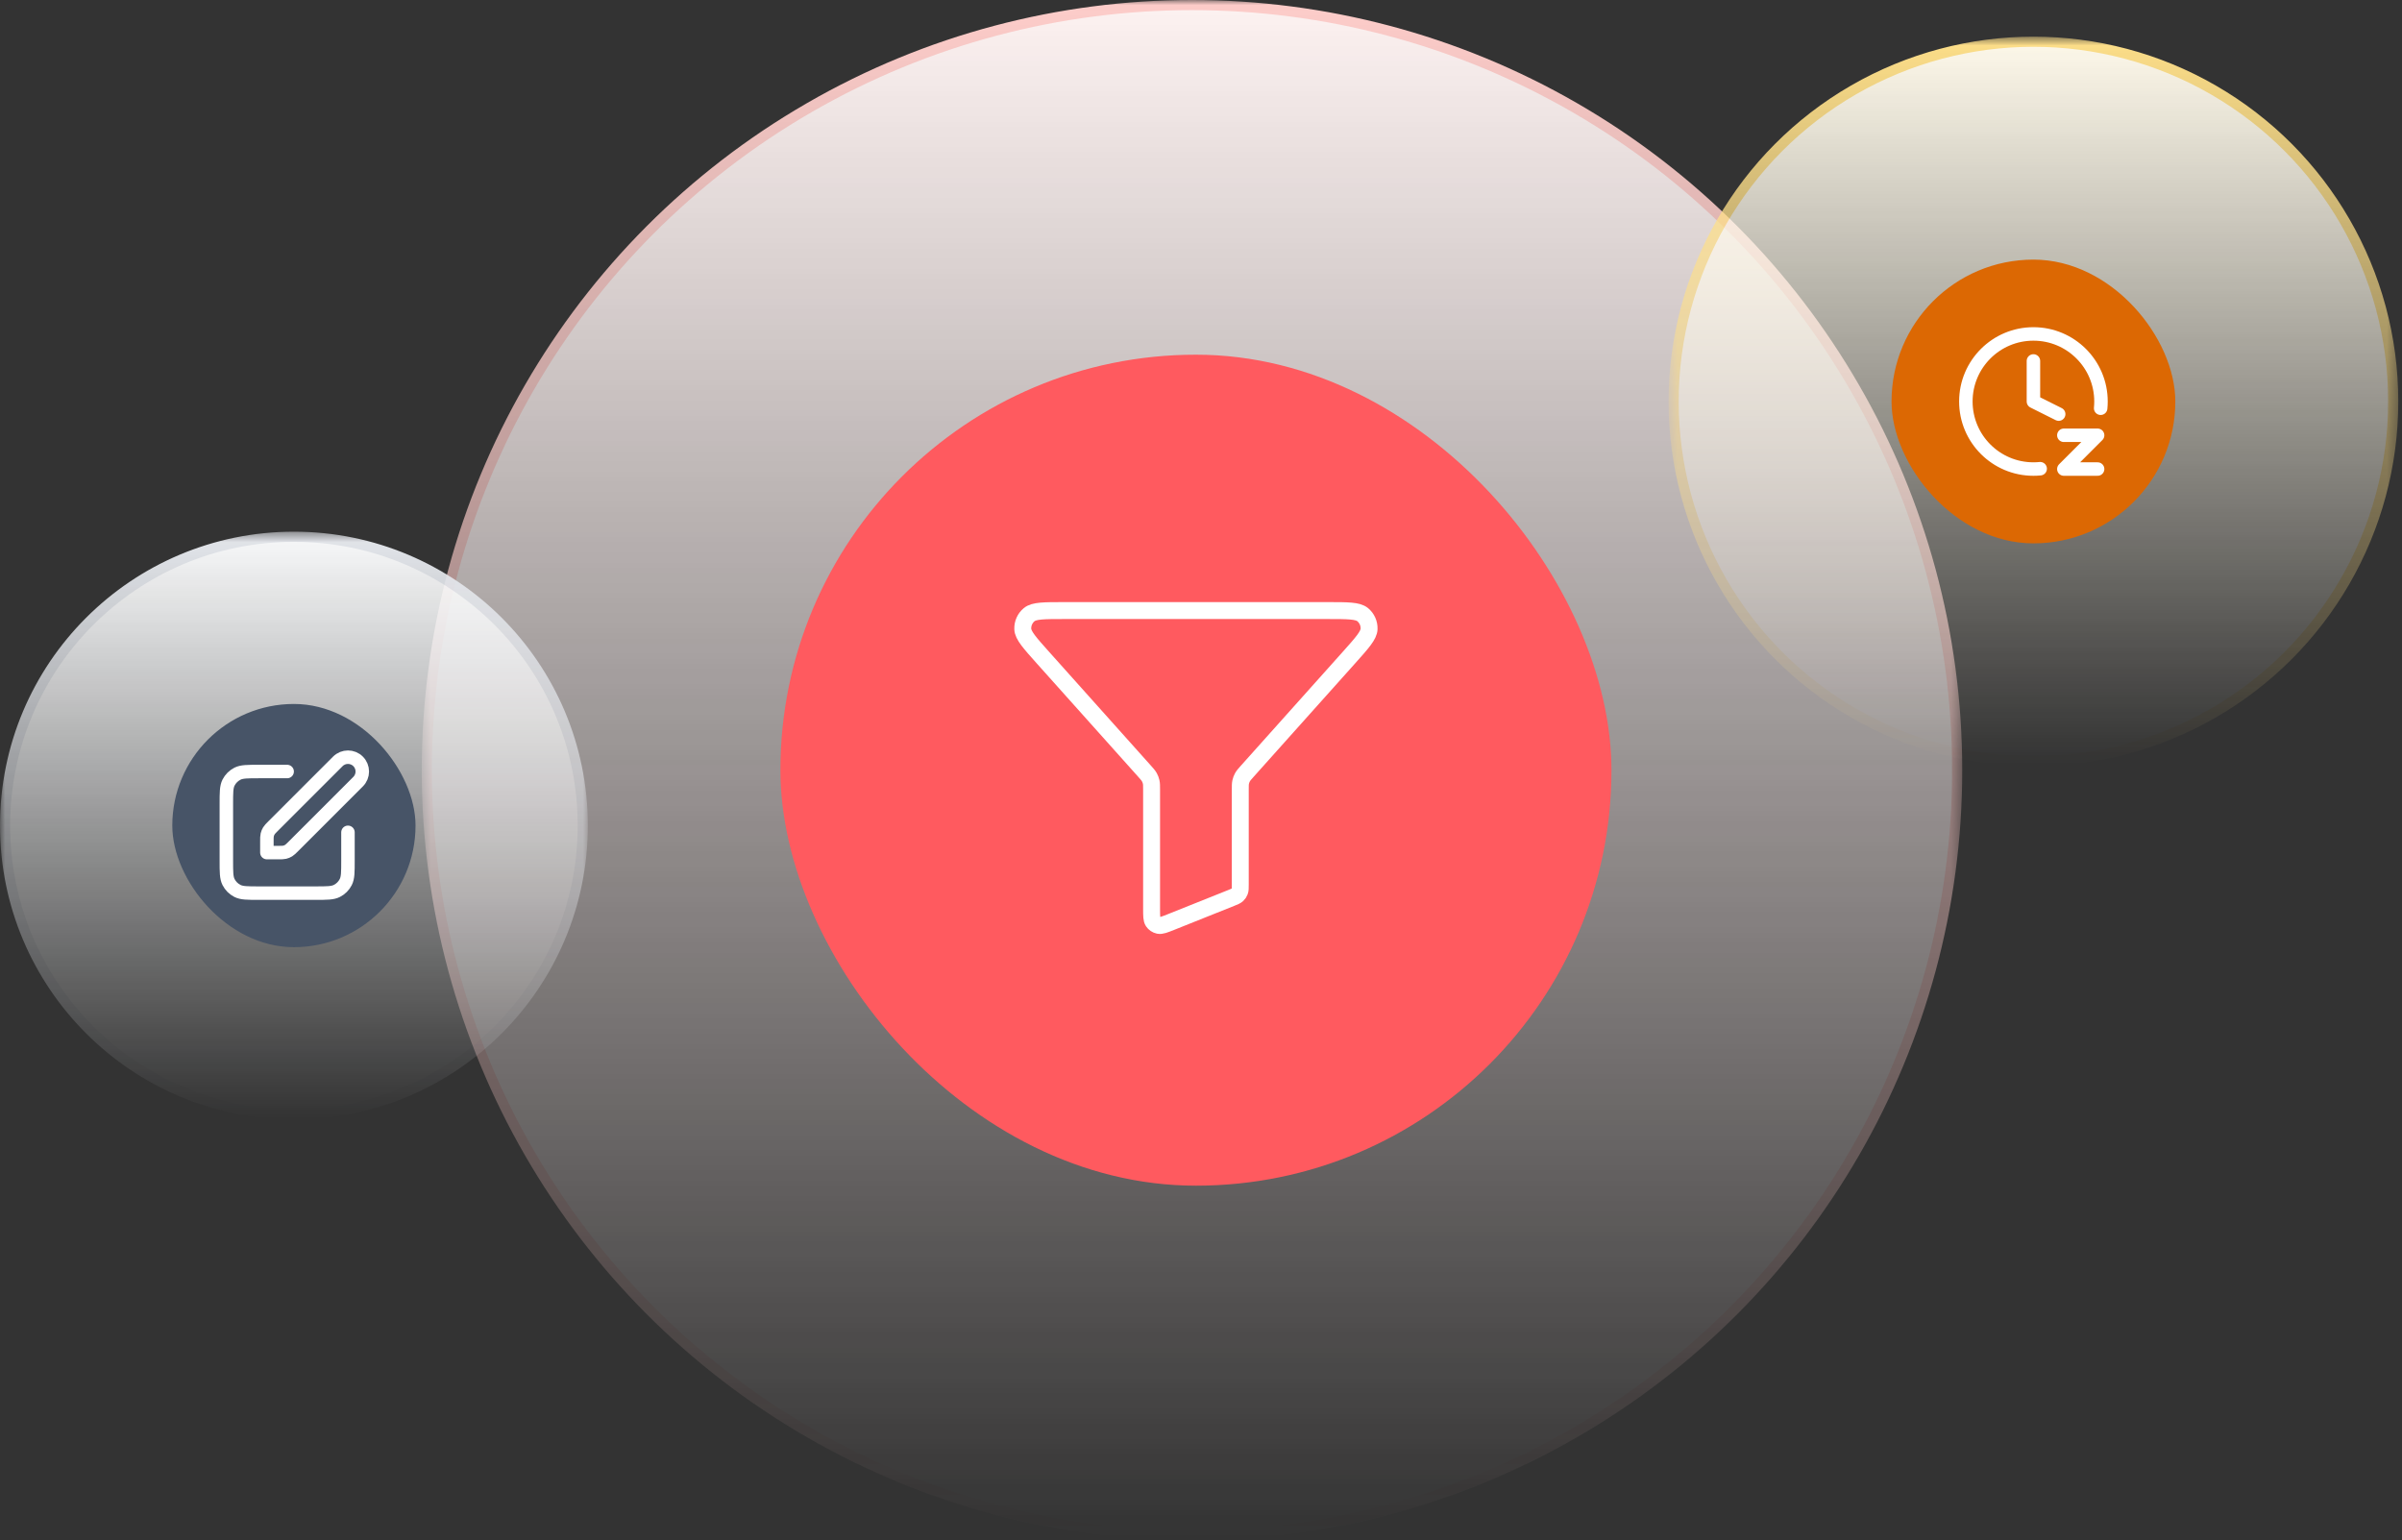 <svg width="237" height="152" viewBox="0 0 237 152" fill="none" xmlns="http://www.w3.org/2000/svg">
<rect x="0" y="0" width="237" height="152" fill="#333333" stroke="none"/>
<mask id="mask0_7629_8972" style="mask-type:alpha" maskUnits="userSpaceOnUse" x="41" y="0" width="153" height="152">
<rect width="152" height="152" transform="translate(41.611)" fill="url(#paint0_linear_7629_8972)"/>
</mask>
<g mask="url(#mask0_7629_8972)">
<circle cx="117.611" cy="76" r="75.5" fill="#FEF3F2" stroke="#FECDCA"/>
</g>
<rect x="77" y="35" width="82" height="82" rx="41" fill="#FF5A5F"/>
<path d="M102.925 64.917C101.602 63.438 100.94 62.698 100.915 62.069C100.893 61.523 101.128 60.998 101.549 60.651C102.034 60.25 103.027 60.25 105.012 60.25H130.987C132.972 60.25 133.965 60.25 134.45 60.651C134.871 60.998 135.106 61.523 135.084 62.069C135.059 62.698 134.397 63.438 133.074 64.917L123.088 76.078C122.824 76.373 122.692 76.52 122.598 76.688C122.515 76.837 122.453 76.997 122.416 77.163C122.375 77.351 122.375 77.549 122.375 77.945V87.302C122.375 87.644 122.375 87.816 122.319 87.963C122.271 88.094 122.191 88.211 122.088 88.305C121.971 88.411 121.812 88.475 121.495 88.602L115.545 90.982C114.901 91.239 114.58 91.368 114.322 91.314C114.096 91.267 113.898 91.133 113.77 90.941C113.625 90.721 113.625 90.375 113.625 89.682V77.945C113.625 77.549 113.625 77.351 113.583 77.163C113.546 76.997 113.484 76.837 113.401 76.688C113.307 76.52 113.175 76.373 112.911 76.078L102.925 64.917Z" stroke="white" stroke-width="1.67" stroke-linecap="round" stroke-linejoin="round"/>
<mask id="mask1_7629_8972" style="mask-type:alpha" maskUnits="userSpaceOnUse" x="164" y="3" width="73" height="73">
<rect width="72" height="72" transform="translate(164.634 3.618)" fill="url(#paint1_linear_7629_8972)"/>
</mask>
<g mask="url(#mask1_7629_8972)">
<circle cx="200.634" cy="39.618" r="35.5" fill="#FFFAEB" stroke="#FEDF89"/>
</g>
<rect x="186.634" y="25.618" width="28" height="28" rx="14" fill="#DC6803"/>
<path d="M203.634 42.952H206.967L203.634 46.285H206.967M207.267 40.285C207.289 40.066 207.3 39.843 207.3 39.618C207.3 35.936 204.315 32.952 200.634 32.952C196.952 32.952 193.967 35.936 193.967 39.618C193.967 43.3 196.952 46.285 200.634 46.285C200.745 46.285 200.856 46.282 200.967 46.277C201.079 46.271 201.19 46.263 201.3 46.252M200.634 35.618V39.618L203.126 40.864" stroke="white" stroke-width="1.33" stroke-linecap="round" stroke-linejoin="round"/>
<mask id="mask2_7629_8972" style="mask-type:alpha" maskUnits="userSpaceOnUse" x="0" y="52" width="58" height="59">
<rect width="58" height="58" transform="translate(7.62939e-06 52.466)" fill="url(#paint2_linear_7629_8972)"/>
</mask>
<g mask="url(#mask2_7629_8972)">
<circle cx="29" cy="81.466" r="28.5" fill="#F9FAFB" stroke="#E4E7EC"/>
</g>
<rect x="17" y="69.466" width="24" height="24" rx="12" fill="#475467"/>
<g clip-path="url(#clip0_7629_8972)">
<path d="M28.333 76.132H25.533C24.413 76.132 23.853 76.132 23.425 76.35C23.049 76.542 22.743 76.848 22.551 77.224C22.333 77.652 22.333 78.212 22.333 79.332V84.932C22.333 86.052 22.333 86.612 22.551 87.04C22.743 87.417 23.049 87.723 23.425 87.914C23.853 88.132 24.413 88.132 25.533 88.132H31.133C32.253 88.132 32.813 88.132 33.241 87.914C33.618 87.723 33.924 87.417 34.115 87.04C34.333 86.612 34.333 86.052 34.333 84.932V82.132M26.333 84.132H27.45C27.776 84.132 27.939 84.132 28.092 84.096C28.228 84.063 28.358 84.009 28.478 83.936C28.612 83.853 28.728 83.738 28.958 83.507L35.333 77.132C35.886 76.58 35.886 75.685 35.333 75.132C34.781 74.58 33.886 74.58 33.333 75.132L26.958 81.507C26.728 81.738 26.612 81.853 26.53 81.988C26.457 82.107 26.403 82.237 26.37 82.373C26.333 82.527 26.333 82.69 26.333 83.016V84.132Z" stroke="white" stroke-width="1.33" stroke-linecap="round" stroke-linejoin="round"/>
</g>
<defs>
<linearGradient id="paint0_linear_7629_8972" x1="76" y1="0" x2="76" y2="152" gradientUnits="userSpaceOnUse">
<stop/>
<stop offset="1" stop-opacity="0"/>
</linearGradient>
<linearGradient id="paint1_linear_7629_8972" x1="36" y1="0" x2="36" y2="72" gradientUnits="userSpaceOnUse">
<stop/>
<stop offset="1" stop-opacity="0"/>
</linearGradient>
<linearGradient id="paint2_linear_7629_8972" x1="29" y1="0" x2="29" y2="58" gradientUnits="userSpaceOnUse">
<stop/>
<stop offset="1" stop-opacity="0"/>
</linearGradient>
<clipPath id="clip0_7629_8972">
<rect width="16" height="16" fill="white" transform="translate(21 73.466)"/>
</clipPath>
</defs>
</svg>
